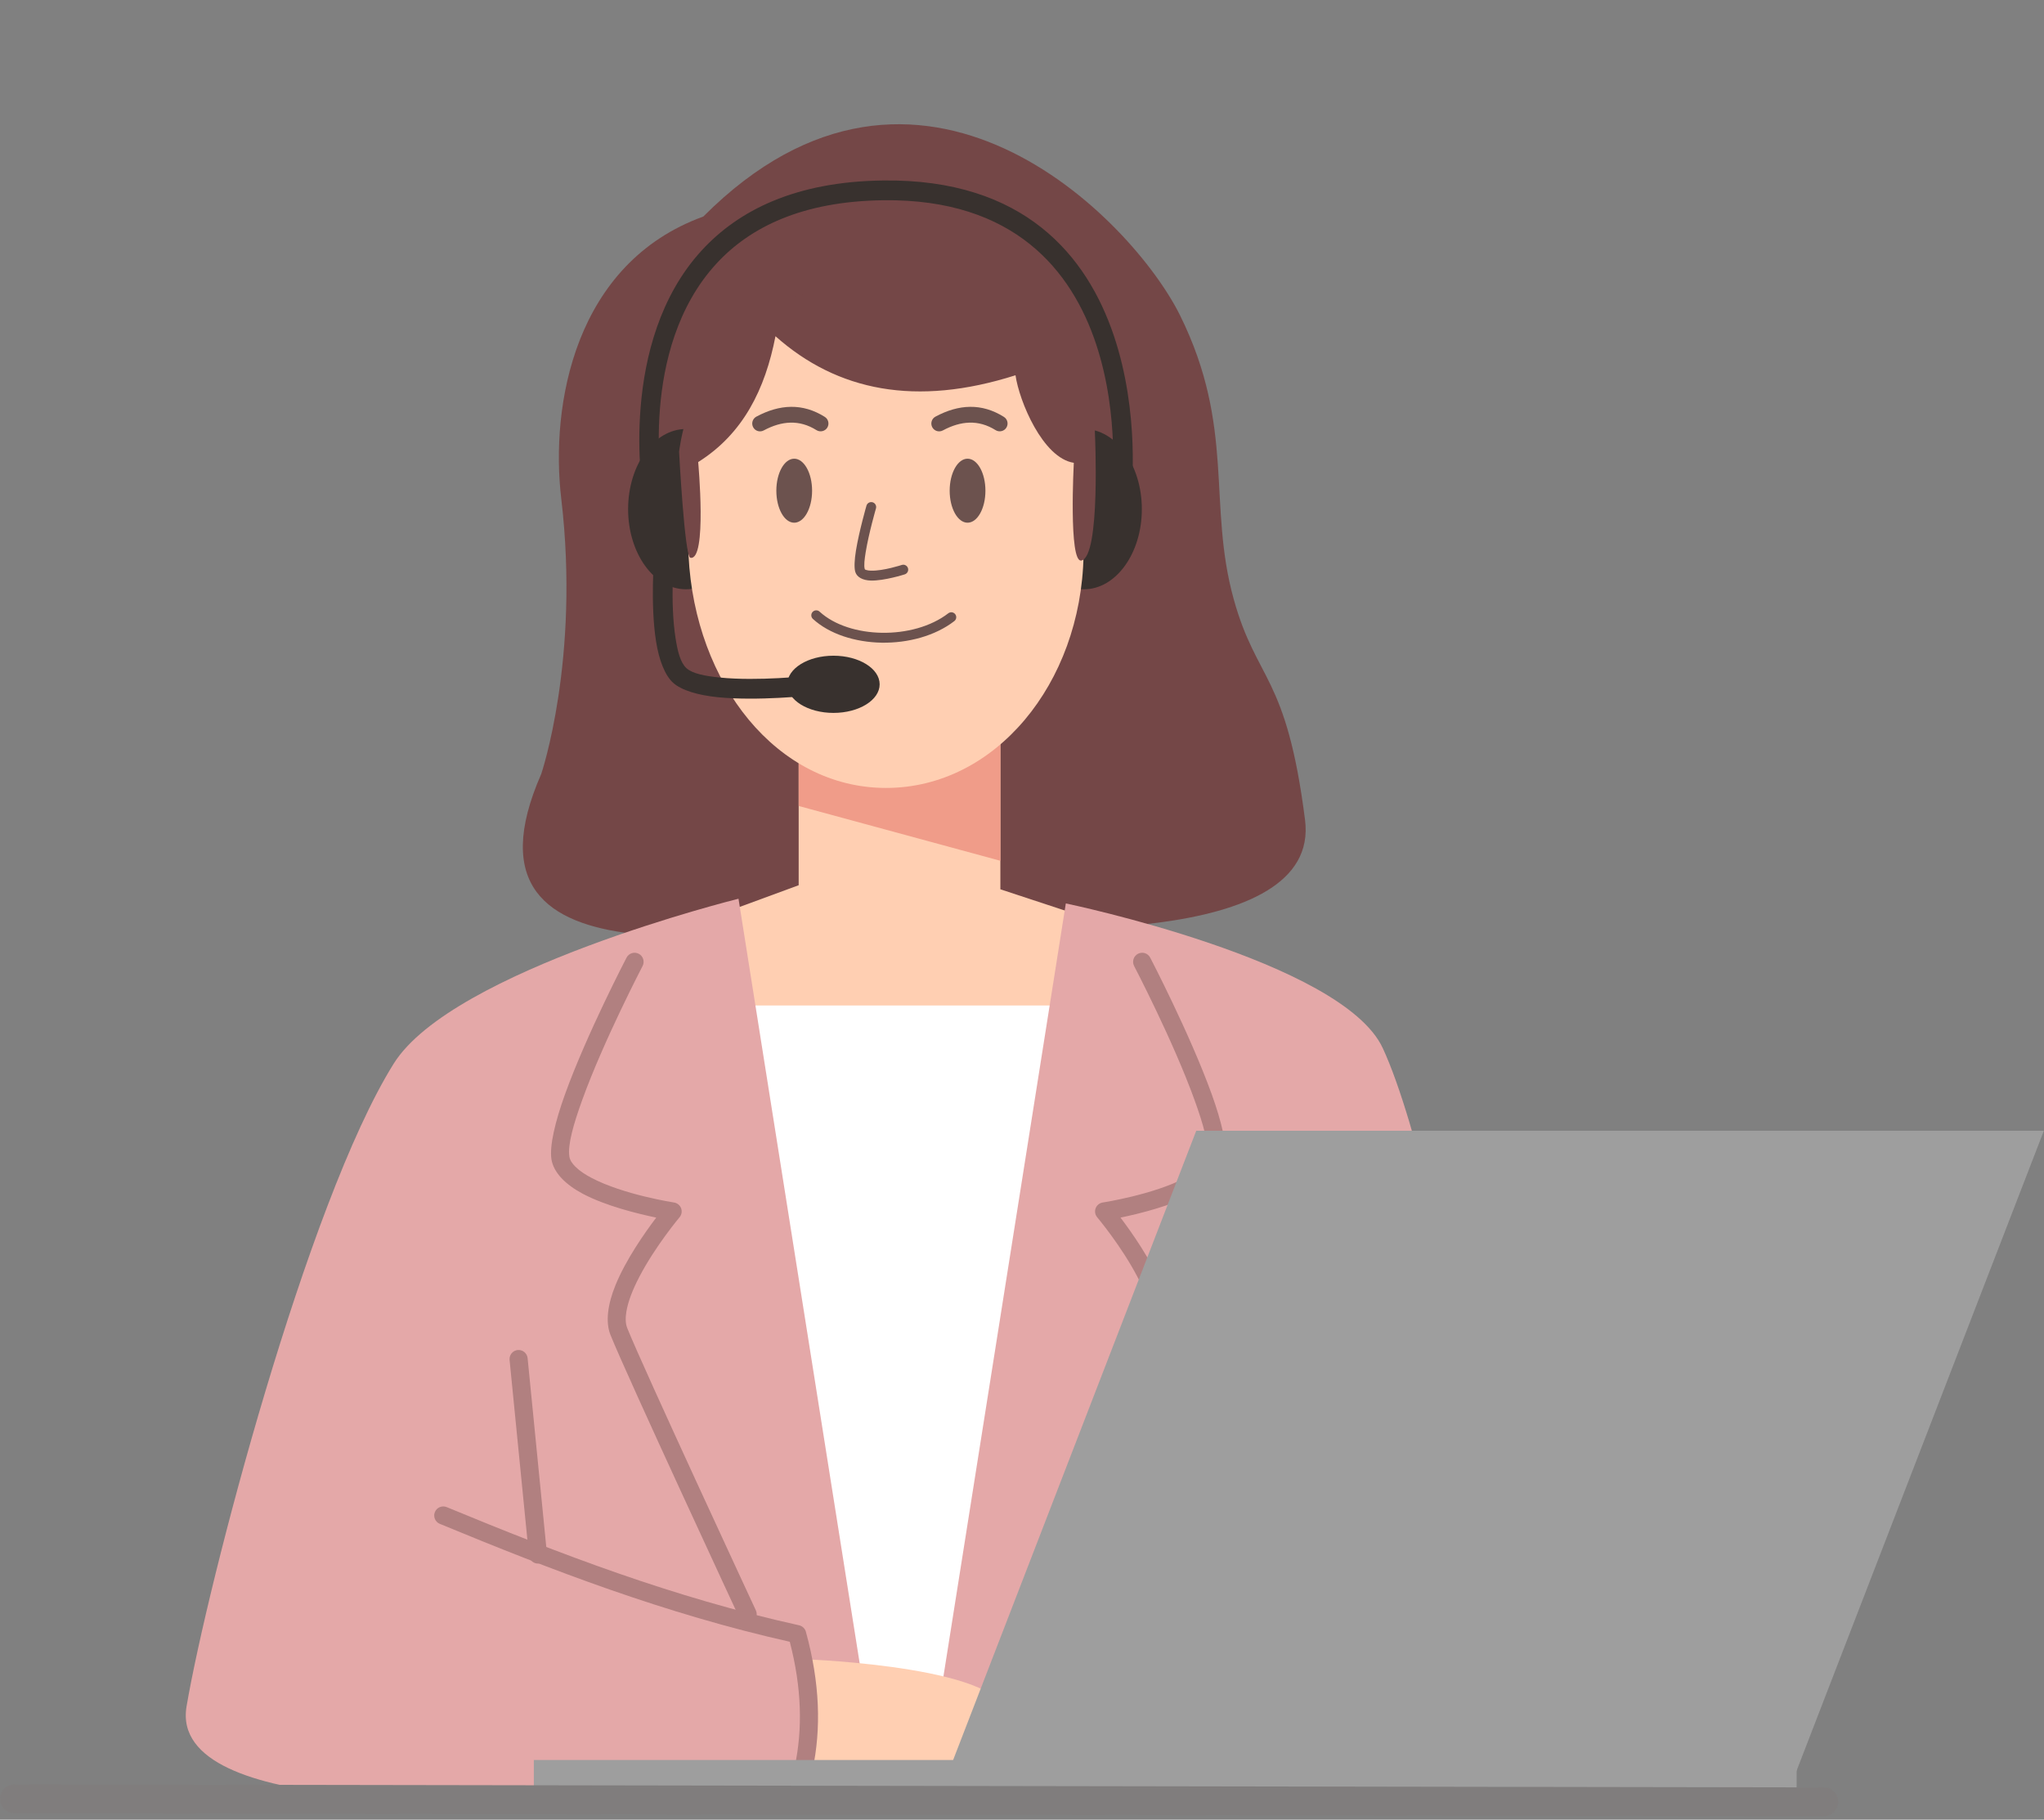 <?xml version="1.0" encoding="UTF-8"?><svg xmlns="http://www.w3.org/2000/svg" xmlns:xlink="http://www.w3.org/1999/xlink" height="181.7" preserveAspectRatio="xMidYMid meet" version="1.0" viewBox="0.0 -12.4 204.1 181.7" width="204.1" zoomAndPan="magnify"><rect x="0.0" y="-12.4" width="204.1" height="181.7" fill="#808080" stroke="none"/><defs><clipPath id="a"><path d="M 93 100 L 204.09 100 L 204.09 168 L 93 168 Z M 93 100"/></clipPath><clipPath id="b"><path d="M 0 165 L 184 165 L 184 168.949 L 0 168.949 Z M 0 165"/></clipPath></defs><g><g id="change1_1"><path d="M 70.227 9.223 C 57.375 13.879 54.934 28.027 56.043 37.395 C 57.938 53.426 54.043 64.887 54.043 64.887 C 44.289 87.098 75.859 80.258 90.754 79.695 C 102.746 80.801 131.922 82.098 130.312 69.465 C 128.457 54.879 125.492 55.707 123.195 47.445 C 120.559 37.957 123.367 30.316 117.848 19.121 C 113.094 9.48 91.781 -12.379 70.227 9.223" fill="#744747" fill-rule="evenodd"/></g><g id="change2_1"><path d="M 69.152 46.391 C 68.938 46.426 68.715 46.441 68.492 46.441 C 65.309 46.441 62.719 42.855 62.719 38.441 C 62.719 34.023 65.309 30.438 68.492 30.438 C 68.715 30.438 68.938 30.457 69.152 30.492 L 69.152 46.391" fill="#38312e" fill-rule="evenodd"/></g><g id="change2_2"><path d="M 107.582 46.391 C 107.797 46.426 108.02 46.441 108.238 46.441 C 111.426 46.441 114.016 42.855 114.016 38.441 C 114.016 34.023 111.426 30.438 108.238 30.438 C 108.02 30.438 107.797 30.457 107.582 30.492 L 107.582 46.391" fill="#38312e" fill-rule="evenodd"/></g><g id="change2_3"><path d="M 66.152 36.57 C 66.152 36.57 63.672 22.488 71.527 13.934 C 74.875 10.289 80.113 7.691 88.215 7.594 C 114.426 7.273 111.012 36.52 111.012 36.52 C 110.949 37.062 111.34 37.551 111.883 37.613 C 112.422 37.676 112.91 37.285 112.973 36.742 C 112.973 36.742 116.504 5.273 88.191 5.621 C 79.383 5.727 73.715 8.637 70.074 12.598 C 61.629 21.797 64.207 36.906 64.207 36.906 C 64.301 37.445 64.812 37.805 65.348 37.711 C 65.883 37.617 66.242 37.105 66.152 36.57" fill="#38312e" fill-rule="evenodd"/></g><g id="change3_1"><path d="M 99.891 54.555 L 79.75 54.555 L 79.75 75.992 L 68.691 80.059 L 71.086 92.195 L 109.277 92.703 L 111.07 80.082 L 99.891 76.398 L 99.891 54.555" fill="#ffcfb2" fill-rule="evenodd"/></g><g id="change4_1"><path d="M 99.891 73.551 L 99.891 54.555 L 79.75 54.555 L 79.75 68.078 L 99.891 73.551" fill="#f09c89" fill-rule="evenodd"/></g><g id="change5_1"><path d="M 119.621 88 L 61.348 88 L 61.348 158.43 L 119.621 158.43 L 119.621 88" fill="#fff" fill-rule="evenodd"/></g><g id="change6_1"><path d="M 73.742 77.34 C 73.742 77.34 45.18 84.418 39.309 93.812 C 30.645 107.68 20.707 145.797 18.629 157.98 C 16.703 169.273 50.715 167.09 50.715 167.09 L 154.145 166.023 C 154.145 166.023 144.941 107.043 138.074 92.258 C 134.023 83.531 106.426 77.809 106.426 77.809 L 93.832 157.348 L 86.516 157.938 L 73.742 77.34" fill="#e4a8a8" fill-rule="evenodd"/></g><g id="change3_2"><path d="M 80.168 165.441 C 81.32 161.363 81.43 157.316 80.582 153.293 C 80.582 153.293 101.387 154.078 100.355 159.184 C 99.328 164.289 100.594 163.906 96.086 164.793 C 91.574 165.684 80.168 165.441 80.168 165.441" fill="#ffcfb2" fill-rule="evenodd"/></g><g id="change7_1"><path d="M 62.562 83.223 C 62.562 83.223 58.59 90.84 56.426 96.844 C 55.441 99.578 54.859 102.012 55.062 103.348 C 55.27 104.691 56.484 105.895 58.203 106.805 C 60.504 108.02 63.68 108.797 65.527 109.18 C 64.387 110.688 62.484 113.387 61.449 115.949 C 60.703 117.785 60.43 119.57 60.957 120.891 C 62.516 124.805 73.836 149.164 73.836 149.164 C 74.047 149.617 74.586 149.812 75.039 149.605 C 75.488 149.395 75.688 148.855 75.477 148.402 C 75.477 148.402 64.191 124.121 62.637 120.223 C 62.449 119.75 62.445 119.191 62.543 118.586 C 62.719 117.5 63.219 116.289 63.832 115.109 C 65.441 112.016 67.855 109.148 67.855 109.148 C 68.066 108.898 68.125 108.555 68.012 108.25 C 67.895 107.941 67.625 107.723 67.301 107.672 C 67.301 107.672 62.262 106.902 59.051 105.207 C 58.422 104.875 57.871 104.512 57.461 104.102 C 57.141 103.785 56.906 103.453 56.852 103.074 C 56.672 101.914 57.273 99.828 58.129 97.457 C 60.258 91.547 64.164 84.059 64.164 84.059 C 64.395 83.613 64.223 83.066 63.781 82.836 C 63.34 82.605 62.793 82.777 62.562 83.223" fill="#b18080" fill-rule="evenodd"/></g><g id="change7_2"><path d="M 113.246 84.059 C 113.246 84.059 117.156 91.547 119.285 97.457 C 120.141 99.828 120.738 101.914 120.562 103.074 C 120.504 103.453 120.273 103.785 119.953 104.102 C 119.543 104.512 118.988 104.875 118.363 105.207 C 115.152 106.902 110.113 107.672 110.113 107.672 C 109.789 107.723 109.52 107.941 109.402 108.25 C 109.289 108.555 109.348 108.898 109.559 109.148 C 109.559 109.148 111.973 112.016 113.582 115.109 C 114.195 116.289 114.695 117.5 114.871 118.586 C 114.969 119.191 114.965 119.75 114.777 120.223 C 113.223 124.121 101.938 148.402 101.938 148.402 C 101.727 148.855 101.922 149.395 102.375 149.605 C 102.828 149.812 103.367 149.617 103.578 149.164 C 103.578 149.164 114.898 124.805 116.457 120.891 C 116.984 119.57 116.711 117.785 115.965 115.949 C 114.93 113.387 113.027 110.688 111.887 109.18 C 113.734 108.797 116.91 108.02 119.211 106.805 C 120.93 105.895 122.145 104.691 122.352 103.348 C 122.555 102.012 121.973 99.578 120.988 96.844 C 118.82 90.84 114.852 83.223 114.852 83.223 C 114.621 82.777 114.074 82.605 113.633 82.836 C 113.188 83.066 113.016 83.613 113.246 84.059" fill="#b18080" fill-rule="evenodd"/></g><g id="change7_3"><path d="M 54.613 142.734 L 52.684 123.215 C 52.633 122.719 52.191 122.355 51.695 122.402 C 51.195 122.453 50.836 122.895 50.883 123.395 L 52.816 142.91 C 52.863 143.406 53.309 143.77 53.805 143.723 C 54.301 143.672 54.664 143.23 54.613 142.734" fill="#b18080" fill-rule="evenodd"/></g><g id="change7_4"><path d="M 81.121 164.395 C 82.016 160.23 81.875 155.641 80.469 150.531 C 80.379 150.207 80.117 149.961 79.789 149.887 C 67.242 147.121 55.836 142.73 44.609 138.09 C 44.145 137.898 43.617 138.117 43.426 138.578 C 43.234 139.039 43.457 139.57 43.914 139.758 C 55.082 144.379 66.422 148.738 78.863 151.535 C 80.055 156.117 80.16 160.25 79.352 164.016 C 79.246 164.504 79.559 164.984 80.047 165.09 C 80.535 165.195 81.016 164.883 81.121 164.395" fill="#b18080" fill-rule="evenodd"/></g><g id="change3_3"><path d="M 88.477 19.875 C 99.359 19.875 108.777 13.91 108.195 43.074 C 107.941 55.879 99.359 66.277 88.477 66.277 C 77.594 66.277 69.383 55.867 68.754 43.074 C 67.465 16.715 77.594 19.875 88.477 19.875" fill="#ffcfb2" fill-rule="evenodd"/></g><g id="change8_1"><path d="M 94.148 30.578 C 95.945 29.617 97.703 29.477 99.414 30.551 C 99.777 30.777 100.262 30.668 100.488 30.305 C 100.719 29.938 100.609 29.457 100.242 29.227 C 98.023 27.832 95.738 27.953 93.406 29.203 C 93.027 29.406 92.887 29.883 93.09 30.262 C 93.293 30.641 93.766 30.785 94.148 30.578" fill="#6c524e" fill-rule="evenodd"/></g><g id="change8_2"><path d="M 76.262 30.578 C 78.059 29.617 79.816 29.477 81.527 30.551 C 81.891 30.777 82.375 30.668 82.605 30.305 C 82.832 29.938 82.723 29.457 82.359 29.227 C 80.141 27.832 77.855 27.953 75.523 29.203 C 75.145 29.406 75 29.883 75.207 30.262 C 75.406 30.641 75.883 30.785 76.262 30.578" fill="#6c524e" fill-rule="evenodd"/></g><g id="change8_3"><path d="M 81.168 49.398 C 82.824 50.918 85.395 51.727 88.039 51.773 C 90.672 51.816 93.371 51.102 95.293 49.617 C 95.508 49.453 95.547 49.145 95.383 48.93 C 95.215 48.711 94.902 48.672 94.688 48.84 C 92.934 50.191 90.461 50.824 88.059 50.785 C 85.664 50.746 83.332 50.043 81.836 48.672 C 81.637 48.488 81.324 48.504 81.141 48.703 C 80.957 48.902 80.969 49.215 81.168 49.398" fill="#6c524e" fill-rule="evenodd"/></g><g id="change8_4"><path d="M 96.613 33.402 C 97.602 33.402 98.398 34.836 98.398 36.598 C 98.398 38.363 97.602 39.793 96.613 39.793 C 95.629 39.793 94.828 38.363 94.828 36.598 C 94.828 34.836 95.629 33.402 96.613 33.402" fill="#6c524e" fill-rule="evenodd"/></g><g id="change8_5"><path d="M 79.305 33.402 C 80.289 33.402 81.09 34.836 81.09 36.598 C 81.09 38.363 80.289 39.793 79.305 39.793 C 78.316 39.793 77.52 38.363 77.52 36.598 C 77.52 34.836 78.316 33.402 79.305 33.402" fill="#6c524e" fill-rule="evenodd"/></g><g id="change8_6"><path d="M 86.52 38.09 C 86.52 38.09 85.785 40.633 85.469 42.578 C 85.32 43.496 85.281 44.297 85.402 44.703 C 85.562 45.234 86.145 45.547 86.953 45.57 C 88.309 45.605 90.348 44.949 90.348 44.949 C 90.605 44.863 90.746 44.586 90.664 44.328 C 90.578 44.07 90.301 43.926 90.043 44.012 C 90.043 44.012 88.203 44.617 86.98 44.582 C 86.809 44.578 86.652 44.562 86.52 44.52 C 86.441 44.496 86.367 44.484 86.348 44.418 C 86.25 44.098 86.324 43.465 86.441 42.738 C 86.75 40.844 87.469 38.363 87.469 38.363 C 87.543 38.105 87.391 37.828 87.133 37.754 C 86.867 37.68 86.598 37.828 86.52 38.09" fill="#6c524e" fill-rule="evenodd"/></g><g id="change1_2"><path d="M 67.809 32.707 C 67.809 32.707 68.359 43.176 68.934 43.293 C 70.629 43.641 69.715 33.738 69.715 33.738 C 74.215 30.91 76.406 26.453 77.434 21.172 C 83.605 26.66 91.48 28.23 101.402 25.07 C 101.766 27.641 104.125 33.344 107.223 33.812 C 107.223 33.812 106.695 43.781 107.969 43.57 C 109.918 43.246 109.332 30.887 109.332 30.887 C 109.332 30.887 109.512 16.883 99.688 16.867 C 89.863 16.852 77.387 15.004 72.957 20.543 C 68.523 26.082 67.809 32.707 67.809 32.707" fill="#744747" fill-rule="evenodd"/></g><g id="change2_4"><path d="M 65.336 42.891 C 65.336 42.891 64.91 47.875 65.508 51.637 C 65.797 53.469 66.375 55.02 67.223 55.785 C 68.059 56.535 69.711 57.016 71.645 57.215 C 75.66 57.625 80.938 57.043 80.938 57.043 C 81.48 56.98 81.871 56.492 81.809 55.953 C 81.75 55.41 81.262 55.023 80.719 55.082 C 80.719 55.082 75.684 55.645 71.848 55.25 C 70.418 55.102 69.16 54.875 68.547 54.32 C 67.941 53.777 67.66 52.629 67.457 51.328 C 66.891 47.773 67.301 43.059 67.301 43.059 C 67.348 42.52 66.945 42.039 66.402 41.992 C 65.859 41.945 65.383 42.348 65.336 42.891" fill="#38312e" fill-rule="evenodd"/></g><g id="change2_5"><path d="M 83.223 53.074 C 85.77 53.074 87.836 54.352 87.836 55.93 C 87.836 57.504 85.77 58.785 83.223 58.785 C 80.68 58.785 78.613 57.504 78.613 55.93 C 78.613 54.352 80.68 53.074 83.223 53.074" fill="#38312e" fill-rule="evenodd"/></g><g clip-path="url(#a)" id="change9_1"><path d="M 204.086 100.508 L 119.449 100.508 L 93.688 167.184 L 178.324 167.184 L 204.086 100.508" fill="#9e9e9e" fill-rule="evenodd"/></g><g id="change9_2"><path d="M 179.398 163.34 L 53.305 163.34 L 53.305 167.641 L 179.398 167.641 L 179.398 163.34" fill="#9e9e9e" fill-rule="evenodd"/></g><g clip-path="url(#b)" id="change10_1"><path d="M 1.438 168.656 L 182.105 168.949 C 182.898 168.953 183.543 168.309 183.547 167.516 C 183.547 166.719 182.902 166.074 182.109 166.074 L 1.441 165.777 C 0.648 165.777 0 166.418 0 167.215 C 0 168.008 0.641 168.652 1.438 168.656" fill="#807d7d" fill-rule="evenodd"/></g></g></svg>